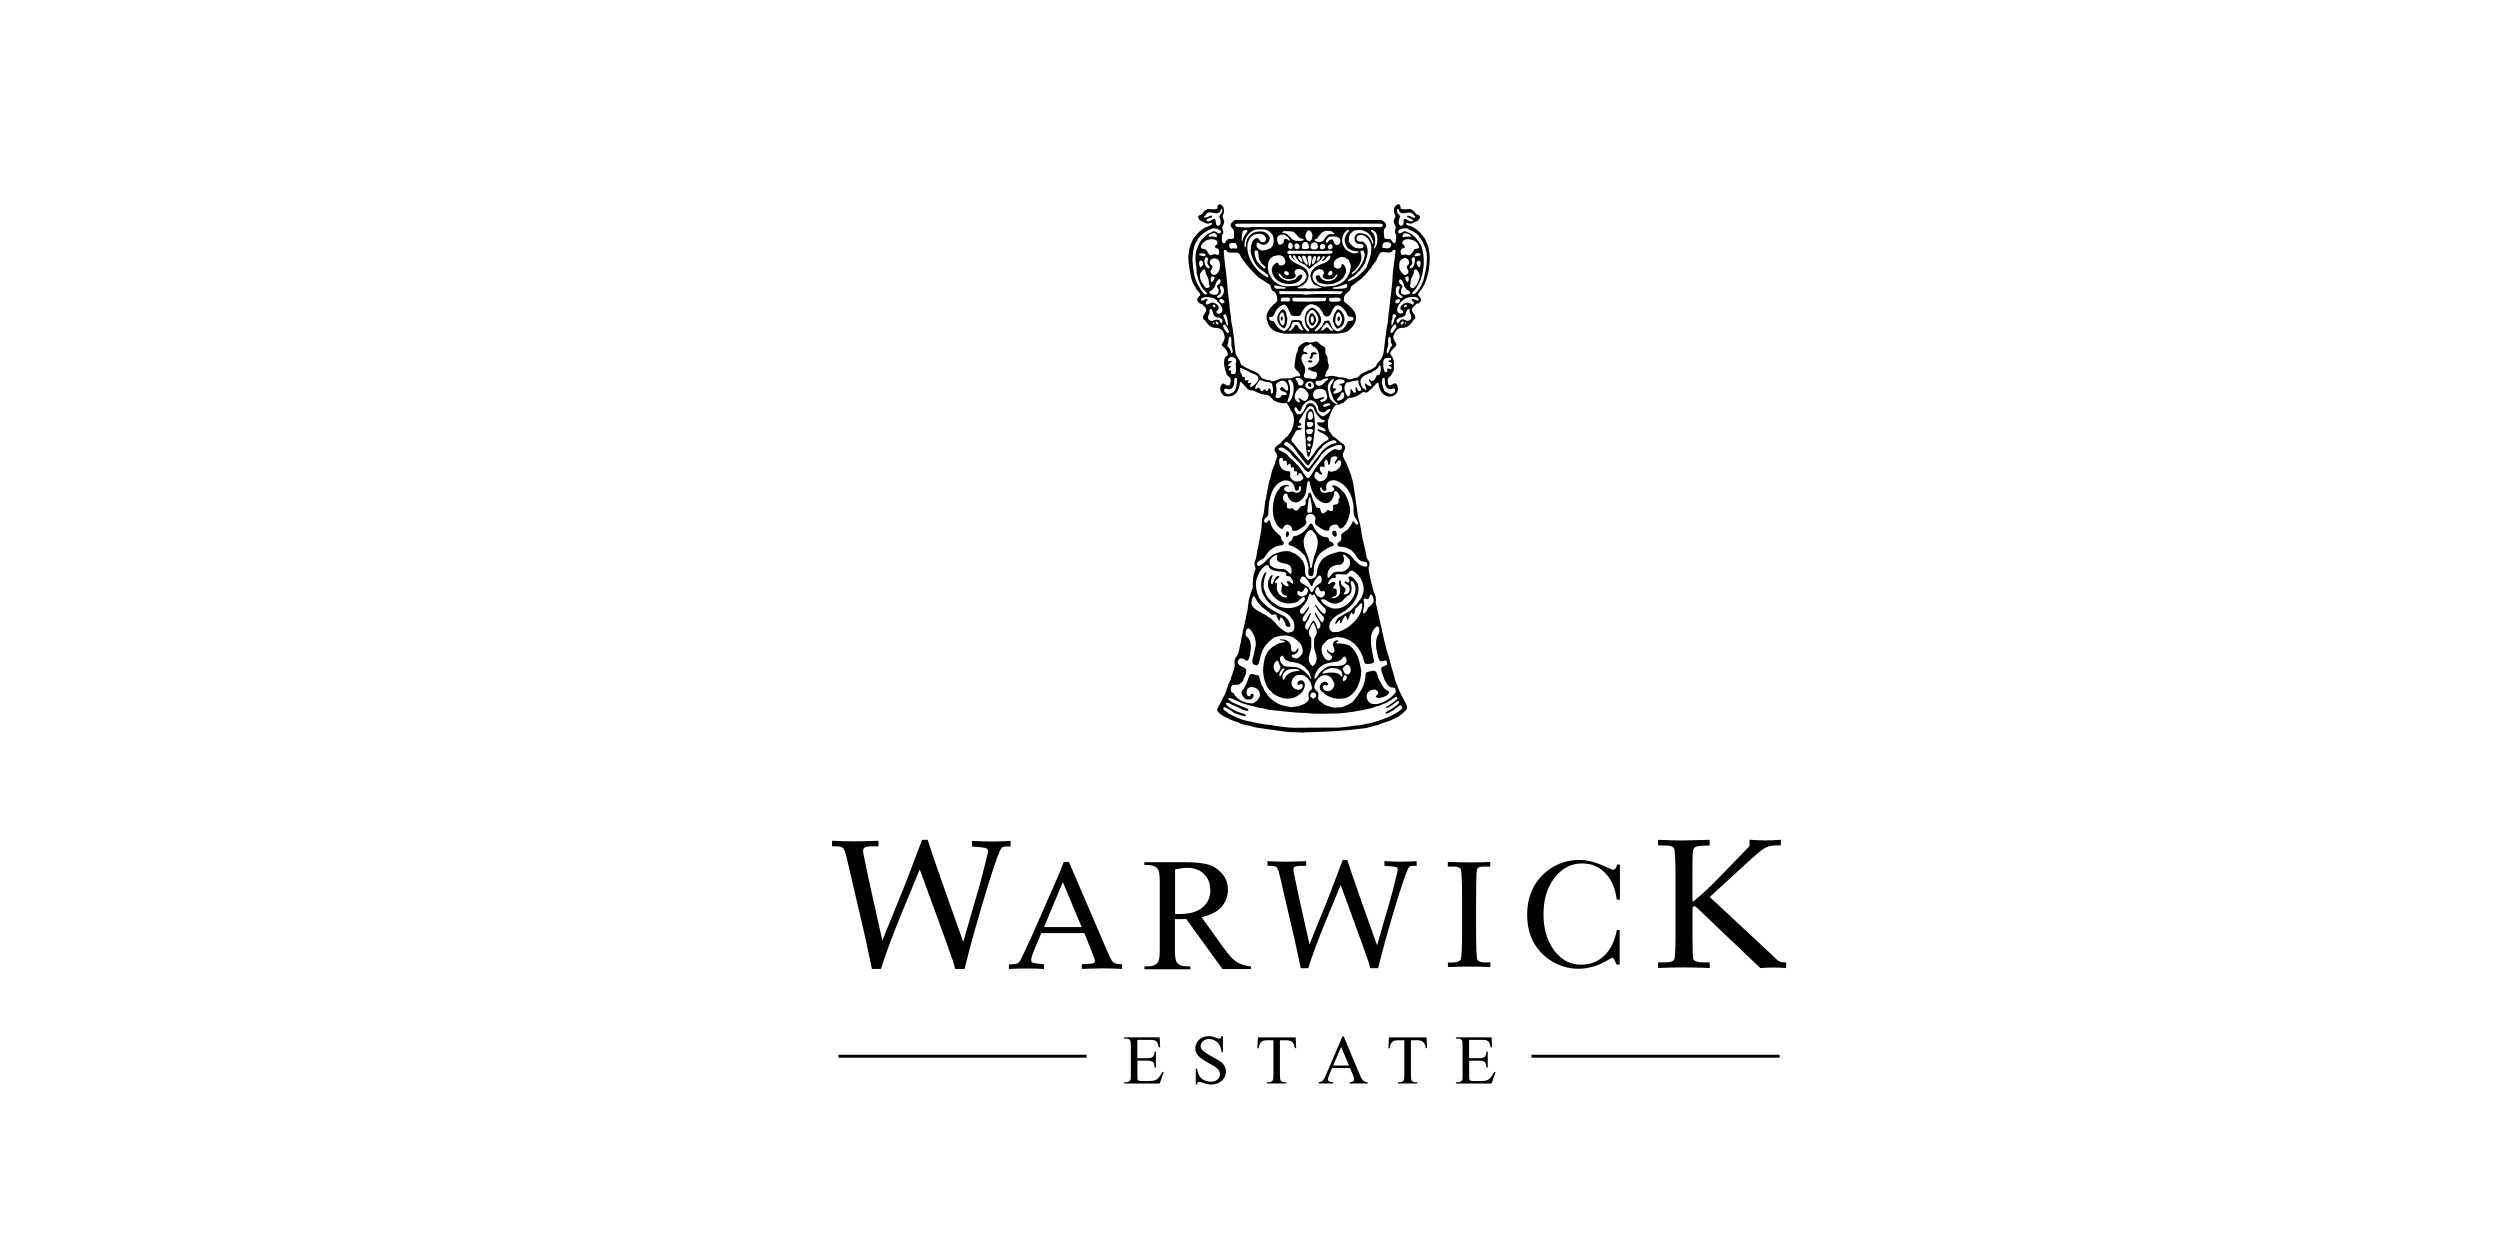 <?xml version="1.0" encoding="UTF-8"?><svg id="Layer_1" xmlns="http://www.w3.org/2000/svg" viewBox="0 0 300 150"><defs><style>.cls-1{fill-rule:evenodd;}</style></defs><path class="cls-1" d="M168.11,27.1c-.45-.15-.22-.82-.09-1.1,0-.21-.33-.29-.33-.5-.06-.12-.1-.57,.14-.39,.28,1.13,1.4-.18,1.87,.77,.25,.12,.15,.29-.12,.25-.21-.12-.52-.33-.77-.21,0,.22,1.09,.45,.67,.65-.25,0-.55-.09-.74-.28-.62-.15-.01,.8-.62,.8m-22.03,0c-.33-.21-.07-.58-.33-.83-.22,0-.46,.22-.68,.31-.7,0-.06-.44,.22-.44,.3-.15,.16-.37-.19-.19-.22,.22-.97,.25-.47-.08,.45-.91,1.31,.21,1.8-.52,0-.07,.05-.18,.08-.24,.52,0-.21,.76-.21,.91,.19,.3,.33,1.09-.21,1.09m3.78,.18c-.27,.03-1.07-.03-1.31-.03-.31-.05-.54-.29-.15-.41h17.29c.33,.08,.3,.33,0,.41h-15.47c-.12,0-.24,.02-.36,.03m18.52,1.19s0-.01-.09-.06c0-.85,1.16-.19,.98-.01-.33,0-.56-.03-.89,.07m-22.47,0s-.42-.1-.48-.1c-.13,.02-.43,.13-.43-.08,.22-.28,.86-.51,1.01-.04,0,.15,0,.18-.1,.22m9.67,.43c-.48,.03-.82-.53-1.14-.8-.28-.18-.95-.13-.36-.37,.4,0,.76,.01,1.15,.09,.1,.07,.68,.77,.77,.77,.15,.05,.42,.02,.42,.21-.16,.17-.59,.09-.83,.1m-6.58,.01c-.1,.05,.05-1.01,.09-1.14,.13-.13,.58-.3,.58-.01-.19,.29-.58,.71-.58,1.1,0,.03-.09,.06-.09,.06m8.07,.05s-.31-.15-.31-.26c-.31-.31-.06-.84,.18-1.08,.61,0,.73,1.15,.14,1.34m1.25,.09c-.06,0-.79-.12-.58-.33,.06-.03,.21-.06,.27-.09,.15-.22,.56-.86,.83-.86,.22-.15,.61-.07,.86-.04,.11,.03,.64,.4,.25,.4-.64-.21-.91,.26-1.15,.7-.16,.16-.27,.18-.49,.22m-4.73,.31c-.27,.09-.4-.6-.37-.77,.13-.42,.37-.42,.76-.46,.21,0,.94,.57,.73,.77-.04,0-.16-.12-.18-.15-.37-.18-.52-.13-.52,.33-.14,.19-.21,.22-.42,.28m6.77,.05s-.09-.05-.14-.08c-.4-.27-.06-.85-.71-.52-.1,.1-.21,.22-.3,.34-.4-.07,.09-.65,.26-.74,.54-.1,1.52-.13,1.31,.73-.12,.21-.22,.21-.42,.27m2.56,.37c-.43,.03-.88-.45-1.08-.76,0-.43-.07-.83,.34-1.12,.27-.4,.86-.3,1.27-.28,.8,.28,1.03,.58,1.31,1.37,0,.03,.01,.36-.09,.26-.07-.34-.54-1.18-.98-1.18-.58-.19-1.06-.16-1.18,.48,0,.42,.22,.73,.67,.73,.34-.07,.66,.37,.18,.49-.13,0-.28,0-.43,.02m3.54,.01c-.07,.01-.52-.06-.62-.09,0-.46,.08-.67,.6-.67,.27,.03,.47,.08,.47,.39-.15,.31-.12,.31-.45,.37m-1.59,.04c-.07-.07-.02-.16,0-.25,.21-.44,.16-1.54-.33-1.77-.25-.51,.39-.1,.54,.09,.26,.55,.25,1.47-.21,1.93m-17.09,0s-.15-.04-.22-.06c-.31-.64,.09-.64,.58-.64,.19,0,.28,.45,.31,.59-.13,.19-.53-.03-.67,.1m8.57,.05s-.15-.1-.15-.1c0-.4-.03-.75,.49-.75,.24,0,.42,.55,.34,.72-.17,.16-.46,.13-.68,.13m-1.55,0s-.24-.13-.27-.16c0-.37,.09-.88,.51-.46,.06,.31,.12,.54-.24,.62m.74,.02s-.09-.04-.18-.12c-.05,0-.06-.29-.06-.3,.14-.7,.99,.03,.42,.4-.06,0-.12,0-.18,.02m3.91,.03c-.07-.16-.25-.22-.09-.46,.31-.31,.4-.21,.52,.16-.07,.25-.24,.24-.43,.3m-1.8,0c-.22-.03-.36-.03-.43-.26,0-.83,1-.79,.88-.01-.06,.21-.21,.27-.45,.27m.92,.01c-.19,.03-.25-.33-.22-.45,.16-.22,.25-.3,.55-.15,.22,.37,.01,.53-.33,.59m-7.05,.12c-.3,.04-.67-.25-.77-.52,0-.17-.02-.42,.21-.42,.69,.54,1.25,.18,1.39-.54-.28-.93-1.19-.92-1.98-.67-.48,.31-.79,.68-.88,1.27,0,.07-.03,.64-.16,.5-.18-.94,.45-1.92,1.34-2.14,.55,0,1.23-.13,1.67,.3,.12,.12,.25,.22,.34,.37,.19,.49,.19,1.13-.19,1.52-.28,.19-.58,.27-.95,.33m10.98,.34c-.24,.05-.76-.21-.92-.37-.17,0-.45-.6-.51-.7-.13-.46-.07-1.04,.22-1.41,.07-.09,.52-.58,.52-.18-.27,.33-.51,.61-.51,1.07,0,.3,.22,.92,.51,1.06,.39,.19,.65,.33,1.1,.28,.19,.2-.3,.24-.42,.25m-7.75,.08c-.3,.07-.45-.22-.17-.4,1.44,0,2.9,.04,4.35,.04,.25-.07,1.26-.13,.85,.28-.11,.02-.21,.03-.33,.05-1.52,0-3.04,0-4.55,.01-.05,0-.09,0-.15,.02m14.25,.15h0c-.24-.01-.37-.18-.69-.03-.4,0-.34-.67-.1-.79,.55,0,.27-.45,0-.58,0-.89,1.77-.53,1.93,.16,.33,.66-.25,.31-.49,.55-.15,.27-.33,.64-.65,.69m-23.81,0s-.19-.09-.19-.17c-.3-.39-.28-.61-.79-.61-.46-.22,.3-1.04,.64-1.04,.39-.19,1.34-.18,1.18,.48-.15,.15-.42,.18-.19,.48,.42,.06,.34,.15,.43,.54,0,.55-.45,.09-.72,.22-.1,.05-.24,.09-.36,.11m24.61,.12s0-.02-.1-.09c0-.39,.86-.42,.67-.02-.15,.05-.4,.06-.57,.11m-25.4,0v-.02c-.13-.05-.73-.07-.49-.31,.25,0,.49-.1,.7,.1,0,.17-.05,.19-.21,.23m13.61,.59c-.16,0,.06-.53,.12-.59,.55-.13,.07,.59-.12,.59m-1.79,.15c-.24-.18-.5-.4-.5-.74,.28-.29,.64,.68,.5,.74m1.21,.22c-.15-.15,.06-.91,.27-1.01,.43,0-.02,1.01-.27,1.01m-.67,.07c-.27-.18-1-1.44-.16-1.03,.07,.16,.46,1.03,.16,1.03m.34,.16c-.11,0-.18-.71-.19-.82-.21-.42,.31-.65,.43-.27,0,.32-.06,.91-.24,1.09m13.11,.12c-.24-.24-.45-.6-.03-.8,.36,0,.25,.58,.15,.79-.03,0-.07,0-.12,.02m-26.2,.01s-.05-.03-.06-.06c-.09-.19-.14-.4-.07-.67,.31-.32,.61,.26,.37,.5-.07,.08-.13,.16-.24,.22m7.69,.14c-.1,.04-.73-.64-.83-.75-.19-.19-.71-1.71-.05-1.38,.22,.1,.11,.57,.18,.79,.02,.02,.03,.13,.06,.24,.07,.12,.25,.52,.4,.6,.15,.15,.57,.34,.24,.51m-6.74,0c0-.06-.27-.15-.27-.24-.21-.21-.33-1.01,0-1.12,.34,0,.18,.49,.13,.67,0,.28,.55,.55,.13,.69m24.29,.01c0-.07-.18-.09-.09-.27,.29-.21,.36-.45,.19-.79,0-.25,.19-.42,.4-.21,0,.45-.01,1.1-.51,1.26m-7.06,.7c-.12-.25,.39-.4,.5-.64,.43-.51,.7-.94,.65-1.67-.09-.33-.31-.55,.22-.55,.65,.66-.73,2.69-1.38,2.85m6.34,.08s-.06-.03-.16-.09c-.21-.21-.42-.47-.48-.77,0-.74,0-.85,.55-1.16,.45-.1,.8,.39,.55,.78-.6,.4,.49,.76-.28,1.22-.06,0-.12,.02-.18,.03m-22.87,0c-.06,0-.3-.17-.34-.2-.25-.39,.18-.51,.18-.83-.05-.09-.18-.24-.27-.28-.36-.73,.98-1.07,1.13-.1,.03,.46,.03,.83-.3,1.16-.07,.16-.24,.22-.4,.25m8.7,.04c-.61-.27-.12-.82,.28-.31,.03,.25-.07,.31-.28,.31m5.15,.02s-.16-.1-.16-.1c0-.27,.15-.58,.48-.42,.15,.3-.03,.48-.31,.52m-7.45,.21c-.52-.27-1-.61-1.35-1.07-.74-.74-1.46-2.51-.8-3.5,0-.21,.42-.48,.57-.56,.43-.1,.7-.18,1.15,.05,.24,.24,.46,.58,.04,.85-.42,.06-.5-.12-.69-.45-.16-.03-.37-.02-.48,.09-.37,.37-.45,.94-.45,1.52,.12,.69,.52,1.58,1.07,2.04,.03,0,.89,.64,1,.74,.04,.14,.15,.3-.06,.3m9.7,.45c-.08-.15-.01-.12,.05-.22,.28-.16,.82-.48,.98-.73,.34-.22,1.1-1.23,1.1-1.65,.3-.74,.34-1.65-.34-2.15-.33,0-.73,.07-.79-.34,0-.45,.37-.46,.69-.46,.13,.04,.74,.38,.74,.55,.7,.88,.16,2.34-.22,3.24,0,.21-.58,.72-.74,.88-.42,.42-.89,.72-1.46,.89m7.11,.12c-.22-.22-.54-.7,.06-.7,.13,.13,.1,.62-.06,.7m-23.51,0c-.22-.16-.14-1.06,.37-.55,0,.12-.25,.52-.37,.55m9.04,.49c-.73,.03-1.43-.4-1.83-.94,0-.06-.24-.42-.3-.51-.27-.8-.3-1.87,.64-2.21h.07c.43-.14,1.03-.11,1.16,.43,.36,.72-.76,.97-.76,.48-.05-.09-.09-.1-.18-.1-.95,.48-.7,1.41-.07,2.04,.55,.55,1.9,.73,2.57,.28,.28-.18,.5-.39,.54-.73-.09-.4-.63,.1-.71,.28-.12,.24-.82,.32-1.07,.32-.37-.07-1.07-.39-1.07-.85,.19-.19,.42,.54,.73,.54,.36,.18,1.34,.18,1.34-.4-.52-.7,.52-.91,.94-.49,.24,.24,.55,.7,.2,1.05,0,.27-.67,.61-.84,.72-.45,.04-.89,.09-1.35,.1m4.64,.04s-.48-.08-.55-.08c-.16-.07-.37-.13-.5-.26-.46-.22-.72-.89-.4-1.36,.13-.21,.54-.48,.83-.4,.51,.12,.46,.49,.25,.8,0,.53,1.1,.49,1.38,.21,.03-.04,.4-.65,.4-.28-.27,.55-.73,.7-1.32,.7-.45-.12-.66-.28-.83-.66-.86-.28-.36,.9,.13,.9,.6,.19,1.31,.21,1.88-.08,.15,0,.82-.45,.82-.57,.22-.28,.48-.82,.3-1.17,0-.12-.36-.67-.48-.42,0,.58-.64,.65-.92,.22-.27-.82,.98-1.47,1.56-.89,.21,0,.43,.64,.46,.77,0,1.03-.66,2.1-1.7,2.35-.12,.07-.46,.13-.59,.14-.24,0-.48,.03-.72,.06m10.34,.21c0-.06-.23-.09-.23-.33,.15-.31,0-.67,.23-1,.14-.22,.24-.45,.25-.72,.21-.65,.63,.27,.7,.49,0,.42-.4,1.4-.81,1.54-.04,0-.09,0-.14,.01m-24.62,0s-.09-.05-.21-.14c-.09-.19-.28-.37-.38-.58-.19-.19-.24-.72-.21-.97,.06-.16,.37-.77,.62-.52,0,.62,.49,.94,.43,1.57,0,.14,.06,.26,.12,.36,0,.18-.22,.24-.37,.27m15.2,.07c0-.09-.1,0-.03-.16,.4,0,1.07-.21,1.44-.39,.34-.07,.31,.15,.18,.42-.36,.18-1.22,.12-1.6,.14m-3.15,0c0-.21-1.13,.1-1.13-.15,.07-.07,.21-.12,.31-.12,.06-.01,.12-.07,.19-.07,.45-.3,.68-.59,.82-1.13,0-1.28-1.34-1.31-2.11-1.97-.07-.09-.49-.61-.09-.61,.09,0,.13,.19,.15,.25,.09,.14,.7,.63,.4,.33-.09-.2-.24-.26-.24-.48,.28-.28,.4,.39,.58,.48,0,.18,.79,.58,.88,.59,.19,.15,.33,.37,.53,.48,.29-.19,.48-.48,.8-.64,.16-.13,.45-.34,.58-.5,.06-.1,.3-.61,.45-.3,0,.24-.33,.38-.33,.52,.51,0,.51-.67,.95-.67,.34,.34-.62,.97-.91,.97-.3,.14-.6,.21-.82,.43-.13,0-.28,.33-.4,.39-.4,.59-.15,1.24,.28,1.72,.15,.08,.83,.26,.83,.37,0,.02-.89,.12-1.01,.06-.24,0-.49,.03-.73,.05m-3.72,0c0-.07-.36-.22-.16-.42,.42,0,.79,.22,1.21,.22,.18,0,.15,.11,.07,.18-.37,0-.74,0-1.12,.02m16.44,.67c0-.12-.16-.06-.03-.25,1.35-1.27,1.64-3.91,1.03-5.6-.46-.8-1.03-1.5-1.98-1.74-.18,0-.77,.57-.77,.02,.07-.33,1.01-.49,1.25-.25,.45,.22,.72,.34,1.1,.67,.27,.42,.58,.74,.75,1.25,.65,1.19,.21,2.99-.09,4.21-.25,.57-.61,1.49-1.25,1.7m-24.92,0c-.19,.05-1.04-1.32-1.04-1.5-.37-.76-.42-1.76-.5-2.57,0-.6,.1-1.92,.58-2.4,0-.27,.58-.76,.77-.89,.36-.28,.74-.46,1.16-.59,.28,0,1.31,.27,.74,.64-.24,0-.61-.43-.82-.23-.34,.12-.85,.39-1.05,.7-.34,.22-.73,.91-.8,1.31-.46,.92-.07,2.04-.07,3.01,.15,.61,.46,1.75,1.03,2.13,.18,.24,.38,.31,.01,.4m11.98,.03v-.02c-.11,0-.3-.03-.39-.06h-2.57c-.15,0-.22-.25-.12-.36,1.92,0,3.88,.03,5.82-.01,.55,0,1.12,.03,1.67,.03,.25,0-.14,.31-.2,.34-1.38,0-2.84-.09-4.21,.08m11.83,0c-.42-.08-.37-.43-.3-.74,.49-.54-.37-.4-.28-.97,.25-.52,.61,.45,.62,.65,.06,.2,.27,.3,.34,.46,.18,.11,.46,.18,.34,.43-.19,.12-.49,.16-.73,.16m-22.76,0c-.16,0-.67-.12-.55-.37,.37-.18,.7-.54,.74-.95,.09-.15,.42-.91,.6-.36,0,.6-.77,.39-.27,1,.09,.28,.01,.52-.22,.67-.09,0-.19,0-.3,.02m22.35,.37s-.09-.05-.12-.07c-.48-.15-.43-.62-.43-1.04,.11-.22,.24-.48,.49-.22,0,.24-.15,.42-.15,.67,.1,.22,.21,.34,.43,.45,.18,.18-.12,.21-.22,.22m-21.9,0c0-.12-.15-.01-.06-.21,.18-.15,.37-.27,.45-.51,0-.31-.42-.73,.13-.73,.4,.4,.22,1.26-.36,1.43-.05,0-.1,0-.16,.01m13.51,.45c0-.1-.28-.1-.12-.43,.11,0,1.62-.28,1.31,.34-.24,.16-.88,.09-1.19,.09m-5.71,0s-.09-.02-.14-.03c-.16-.1-.12-.31,0-.43,.23,0,1.19-.22,1.01,.31-.13,.27-.73,0-.88,.15m3.23,.01h0c-.58-.01-1.21-.04-1.8-.03-.27,0-.42-.33-.16-.45h3.84c.19,0,.07,.37-.07,.41-.6,0-1.22,.02-1.8,.06m10.4,.21c-.61-.4,.88-.86,.31-.1-.11,.07-.18,.1-.31,.1m-20.95,0c-.14-.08-.31-.22-.31-.4,.22-.46,1.07,.4,.31,.4m21.94,.49c0-.09-.12-.06-.01-.27,.34-.22,.39,.19,.01,.27m-22.82,.01s-.2-.15-.22-.21c0-.35,.59,.03,.22,.21m22.28,.73s-.3-.15-.31-.19c-.23-.73,.58-1.56,1.28-1.76,.3-.05,1.12-.18,1.25,.24,0,.43-.7-.28-.85,.02,0,.22,.51,.27,.16,.61-.09,0-.15-.06-.22-.09-.13-.14-.33-.15-.52-.16-.33,0-1.12,.65-.58,.92,.14,.06,.23,.22,.1,.34-.1,.03-.21,.06-.31,.07m-21.85,0s-.09-.04-.1-.04c-.27-.27,.07-.31,.19-.56,0-.42-.37-.68-.73-.73-.28,0-.51,.24-.73,.24-.46-.36,.64-.65-.15-.65-.16,.11-.33,.24-.52,.15,0-.61,1.1-.36,1.44-.28,.09,.04,.49,.24,.49,.36,.4,.33,1.05,1.27,.28,1.51-.06,0-.12,0-.18,.02m21.54,1.11c-.06,0-.13-.23-.13-.3,.28-.49,.79-.27,1.1-.68,.04-.19,.15-.85,.49-.68,0,.22-.06,.34,.1,.58,.21,.42,.09,.82-.43,.82-.25-.15-.6-.3-.83-.06-.06,.16-.12,.32-.3,.33m-21.14,.02s-.14-.1-.14-.1c0-.5-.67-.34-.92-.18-.63,0-.64-.48-.37-.92,0-.13,.03-.31,.03-.46,.21-.21,.37,.18,.37,.35,.08,.26,.15,.46,.4,.58,.39,0,1.01,.22,.7,.7q-.06,.01-.08,.03m-.97,.08c-.24-.24,.31-.24,.09-.02-.03,0-.06,0-.09,.02m23.08,.01c0-.06-.2-.21,.07-.21,.08,.07,0,.18-.07,.21m-.52,.07c-.19-.19,.21-.54,.3-.34,0,.19-.11,.34-.3,.34m-22.08,0c-.28-.17-.21-.66,.14-.21,0,.15,.04,.21-.14,.21m20.92,.11c0-.21-.04-.55,.1-.78,.02-.18-.03-.67,.32-.57,.29,.15,.03,.42-.08,.58-.03,.22-.13,.66-.34,.76m-19.67,0c-.12,.06-.37-.82-.37-.85-.15-.24-.28-.49,.15-.49,.09,.09,.3,1.12,.3,1.29-.01,.01-.04,.03-.07,.05m7.32,.65c-.12,.01,.27-.46,.3-.49,.15-.64,.12-.57,.83-.57,.27,.06,.37,.5,.49,.74,.45,.45-.27,.25-.41-.06-.09-.2-.27-.52-.48-.26-.09,.24-.31,.45-.49,.61-.07,0-.15,0-.24,.01m5.19,.01c-.22,.08-.5-.61-.73-.38-.22,.23-.3,.36-.62,.36,0-.12,.53-.83,.7-.94,.25,0,.49,.6,.72,.77,.07,.17,.09,.15-.06,.19m7.14,.27c-.36,0,.19-1.04,.43-1.04,.13,.06,.18,.22,.15,.36-.15,.16-.43,.69-.58,.69m-19.68,0c-.17-.16-.88-1.03-.3-1.03,.12,.12,.77,1.03,.3,1.03m19.18,2.42c-.22-.22,.06-.71,.12-.97,0-.18-.13-1.01,.18-1.01,.15,.1,.1,.46,.12,.62,.18,.34,.22,.42-.08,.72-.07,.19-.16,.58-.34,.64m-18.66,0s0-.02-.09-.06c0-.15-.19-.62-.33-.68-.19-.08-.12-.37-.01-.49,0-.05,.03-1,.31-.72,0,.05,.03,.1,.06,.14,0,.31,0,.62,.01,.93,.07,.22,.28,.76,.04,.88m18.49,2.26c-.38,0-.3-1.25-.3-1.34,.21-.43,.31-.37,.8-.37,.18,0,.16,.24,.03,.3-.52,0-.05,.22,.12,.27,.37,.37-.51,.13-.22,.42,.47,.12,.22,.55-.05,.28-.54,0,.12,.45-.39,.45m-18.46,.24s-.13-.09-.13-.19c.22-.46-.27-.1-.27-.42,.1-.11,.54-.49,.12-.36-.53,0,.25-.5,.28-.54,0-.19-.31-.03-.43-.03-.16-.25,.18-.54,.45-.54,.25,.07,.5,.16,.5,.52-.19,.38,.16,1.29-.19,1.53-.1,0-.21,0-.33,.02m18.97,2.37s-.55-.22-.6-.33c-.09,0-.15-.24-.16-.28-.12-.21-.43-1.32,.05-1.32,.13,0,.1,.69,.13,.82,.13,.43,.53,.69,.98,.46,.28,0,.27,.33,.12,.48-.06,.03-.09,.06-.27,.15q-.22,.01-.25,.03m-19.43,0c-.09,.09-.45-.27-.48-.34,0-.46,.21-.28,.57-.22,.61,0,.68-.72,.65-1.16,0-.16,.18-.28,.31-.15,.07,.17,.03,.58-.03,.72-.06,.58-.24,1.01-.88,1.14q-.13,0-.15,.02m10.1-8.51s0-.01-.1-.07c-.09-.18-.18-.77,.13-.77,.23,.22,.24,.67-.03,.84m-.02,.33c-.51-.33-.46-.91-.21-1.41,.39-.39,.65,.39,.73,.68-.02,.21-.28,.73-.52,.73m-.09,.31s-.31-.17-.31-.3c-.43-.57-.36-1.3,.15-1.8,.49-.49,1.04,.7,1.04,1.07-.13,.45-.37,.94-.88,1.03m3.23-.85c-.14-.18-.14-.48,.07-.61,.11,.01,.09,.07,.14,.12,0,.24,0,.38-.21,.49m.01,.55c-.12,.06-.34-.4-.36-.46-.02-.25,.03-1.2,.43-1.2,.52,.42,.51,1.38-.07,1.67m-.04,.3c-.3,.09-.6-.87-.61-.98,0-.31,.3-1.35,.71-1.35,.43,.28,.7,.74,.7,1.26-.07,.6-.3,.91-.8,1.07m-6.76-.92s-.13-.22-.13-.36c.31-.48,.39,.24,.13,.36m.13,.54c-.51-.25-.58-1.56,.05-1.56,.21,.27,.37,1.56-.05,1.56m.12,.36s-.09-.06-.1-.06c-.48-.37-.8-.86-.62-1.49,.15-.24,.36-.74,.68-.74,.37,.12,.37,.76,.48,1.07,0,.3-.08,1.13-.43,1.22m2.94,.33c-.18,.09-.61-.57-.64-.68-.07-.16-.12-.31-.14-.49-.22-.22-.98-.21-1.26-.08,0,.27-.28,.91-.52,1.03-.34,.52-1.12-.19-1.29-.52-.12-.12-.19-.39-.34-.46-.62,0-.67-.6-.18-.51,.21,0,.36-.52,.48-.7,0-.12,.53-.65,.71-.65,.55-.55,.97,.91,1.1,1.12,.26,.16,1.24,.3,1.24-.22,.25-.52,.91-1.37,1.58-.97,.5,0,1.01,.89,1.17,1.27,.85,.41,.79-.55,1.16-.92,.45-.91,1.52,.36,1.67,.91,.11,.21,.46,.11,.65,.2,.21,.62-.41,.3-.65,.53-.19,.58-1,1.59-1.63,.95-.25,0-.46-.92-.61-1.07-.82,0-.46,.04-.82,.58-.07,.12-.68,.89-.92,.65,0-.15,.33-.42,.42-.52,.03-.04,.15-.22,.15-.24,.48-.47,.07-1.29-.3-1.66-.25-.25-.53-.51-.89-.21-.03,.04-.18,.16-.3,.3-.34,.7-.36,1.13-.05,1.84,.1,.17,.54,.39,.22,.54m-4.33,6c-.08,.01-.22-.11-.27-.12-.42-.01-.71-.15-1.07-.33-.21-.43-.34-.52-.76-.73-.3-.09-1.65-.66-1.71-.97,0-.31-.45-.85-.58-1.13-.18-1.28-.22-2.63-.53-3.88,0-.7-.22-1.43-.22-2.13-.1-.45-.09-.95-.19-1.39-.07-1.56-.34-3.12-.48-4.69,0-.36-.07-.4,.27-.4,.06,.08,.12,.18,.18,.27,.39,.19,1.35-.19,1.49,.36,.18,.37,.5,.79,.76,1.13,.67,.67,1.19,1.49,2.07,1.92,.24,.21,.53,.36,.79,.52,.19,.51,.05,.61,.55,.86,.27,.27,.3,.67,.3,1.04-.14,.3-.45,.39-.64,.66-.4,.36-.85,1.16-.57,1.73,.12,.63,.42,.94,.92,1.26,.37,.14,.76,.22,1.14,.3h6.29c.34-.03,1.17-.12,1.43-.37,.5-.51,.82-.74,.89-1.56,0-.82-.86-1.46-1.41-1.89-.09-.18-.05-.43-.03-.64,.18-.36,.49-.52,.74-.77,0-.6,.42-.6,.76-.94,.16-.16,.64-.4,.73-.59,.4-.3,.65-.76,1.03-1.13,0-.25,.68-.79,.68-1.1,.15-.22,.22-.49,.39-.69,.33-.33,1.25,.27,1.55-.35,.15,0,.21-.09,.3,.09-.1,1.13-.37,2.33-.37,3.48-.1,.85-.16,1.7-.3,2.53,0,.3-.06,.67-.09,.97-.14,.66-.08,1.46-.28,2.09-.15,1.02-.27,2.06-.39,3.07-.06,.27-.12,.55-.28,.77-.12,.25-.27,.33-.44,.54-.14,.15-.14,.4-.33,.51-.19,.09-.49,.37-.71,.37-.36,.18-1.04,.4-1.2,.73-.06,0-.17,.13-.21,.16-.4,0-.83,.33-1.19,.15,0-.17-.88-.19-1-.19-.56-.18-.91-.26-1.49-.06-.27,0-.18-.18-.11-.34,.05-.34,.11-.37,.33-.6,0-.18,.12-.52-.03-.67-.06-.24-.08-.46-.09-.72,0-.16-.21-.36-.25-.51,0-.45,.09-.65-.27-.86-.31,0-.52-.55-.85-.55-.21,.07-.83,.25-1.03,.06-.37,0-.89,.34-1.1,.66-.04,.22-.06,.56-.22,.73-.07,.3-.13,.58-.16,.91-.05,.37-.15,.6,.03,.94,.17,.16,1.07,1.01,.24,.88-.28,.04-.48,.12-.72,.24q-1,.01-1.28,.03c-.33,.16-.65,.28-1,.34m3.33,.52s-.16-.06-.19-.09c-.06-.31-.22-.43-.34-.69,0-.37,.83-.02,.94,.27,0,.22-.01,.36-.19,.48-.03,0-.21-.02-.21,.03m2.25,.02c-.31,0-.63-.4-.24-.6,.34,0,.51,.01,.77-.21,.09-.01,.76-.24,.53,.09-.43,.21-.56,.72-1.07,.72m-8.18,.16c-.21-.21,.12-.33,.03-.52-.15,0-.56,.18-.28-.24,0-.21-.34,.09-.45-.12,0-.45,.13-.18-.31-.4-.04-.24-.15-.34-.24-.53,0-.52-.13-.62,.4-.36,.21,.11,.48,.23,.68,.33,.33,.32,1.1,.21,1.1,.89-.1,.37-.58,.83-.94,.95m7.11,.01c0-.12-.33-.15-.21-.4,.34-.34,.51,.18,.3,.39-.03,0-.06,0-.09,.01m-.06,.24s-.28-.12-.28-.12c-.58-.39,.15-1.09,.65-.72,.15,.22,.36,.49,.03,.72-.07,0-.31,.09-.4,.12m6.77,.09s-.39-.28-.4-.28c-.15-.22-.31-.7-.22-.96,.18-.46,.92-.73,1.35-.88,.27-.27,.73-.31,.83-.76,.4-.4,.19,.91,.13,1.02-.19,.06-.37,.05-.46,.24-.04,.31-.49,.88-.76,.33-.39,0,.59,.83,.01,.83-.15-.06-.42-.19-.49-.34-.29,0,.21,.65,.07,.79-.01,0-.04,0-.07,.01m-3.76,.46s-.12-.1-.13-.12c0-.24,.46-.34,.34-.51-.64,0-.31-.16-.31-.64,.24-.48,.8-.58,1.27-.36,.3,.61-.79,.28-.54,.54,.29,.09,.37,.33,.29,.62-.12,.24-.65,.42-.91,.46m-7.54,0c-.16,0-.03-.67-.28-.67-.16,.16-.32,.62-.47,.16-.23-.1-.24,.34-.55,.13-.15-.22-.18-.53-.49-.22-.57,.13,.31-.97,.38-1.03,.22,0,.52,.17,.74,.21,.22,0,.74,.06,.74,.36,.05,.19,.25,1.05-.07,1.05m9.17,.32l-.15-.11c-.27-.46-.46-1.1-.02-1.55,.45-.03,.89-.25,1.34-.25,.09,0,.1,.33,.1,.4,.06,.36,.66,.88,0,.88-.16-.08-.16-.54-.33-.46-.12,.18,0,.39,0,.59-.28,.29-.48-.38-.59-.38-.19,.19,.09,.68-.28,.86-.01,0-.05,0-.07,.02m-8.5,.21s-.18-.09-.21-.15v-.1c.19-.39,.15-.92,.06-1.31,0-.22,.28-.33,.45-.45,.86-.43,1.23,.97,.89,1.13-.36,0-.48-.8-.85-.24,0,.39,.97,.3,.76,.73-.28,.06-.46-.1-.64,.17-.06,.24-.27,.19-.46,.22m7.21,.31c-.18-.18,.27-.44,.36-.61,0-.19,.18-.48,.38-.37,.15,.39,.18,.57-.22,.85-.16,.1-.3,.12-.52,.13m-1.86,.15c-.12,.02-.28-.1-.15-.24,.1,0,.55-.19,.4-.34-.48,0-1.15,.62-1.31-.22,0-.83,.95-.97,1.5-.55,.06,.24,.22,.55,.22,.8-.12,.43-.3,.48-.67,.55m-2.77,.06c-.72-.35-.52-1.2-.01-1.64,.31-.27,.85,.05,1.01,.37,.31,.21,.19,.74-.03,.97-.38,.39-.83-.34-1-.18,0,.15,.4,.47,.03,.47m-1.31,.02s-.04-.07-.04-.13c.27-.68,.52-1.65,.12-2.34-.09-.37,.27-.33,.39-.09,.48,.48,.21,2.33-.46,2.56m5.86,.21c-.65-.33-.89-.62-.97-1.38-.19-.8-.09-1.19,.52-1.66,.12,0,.09,.04,.12,.12-.21,.39-.58,.85-.41,1.34,.18,.36,.27,1.12,.67,1.31,.03,.02,.06,.14,.13,.14,.1,.1,.07,.14-.06,.14m-1.53,.3s-.09-.08-.11-.11c-.12-.23,1.25-.55,.76-.06-.19,.09-.43,.15-.65,.17m-.11,1.14c-.21,.04-.53-.36-.65-.48-.16-.5-.27-1.1-.91-1.1-.27,.09-.45,.15-.52,.46-.25,.42-.36,1.01-.98,.86-.18-.14-.58-.67-.24-.83,.31,0,.36,.87,.7,.3,0-.49,.73-1.16,1.19-1.16,.46,.16,.66,.38,.82,.81,0,.49,.24,.66,.7,.66,.24-.07,.51-.52,.8-.37,0,.3-.67,.79-.91,.85m-1.72,4.34c-.06-.12-.27-.33,.07-.33,.15,.15,.09,.25-.07,.33m.06-.67c0-.11-.37-.18-.15-.4,.37,0,.33-.03,.33,.31q-.12,.07-.18,.09m-.01-.65c-.44-.22-.22-.79,.27-.55,.12,.24,0,.55-.27,.55m.03-.87c-.36,.06-.55-.62-.13-.62,.28,.06,.57-.15,.57,.25-.09,.27-.13,.31-.43,.37m.01-.83c-.19,.04-.49-.51-.21-.64,.31,0,.91-.04,.58,.45-.1,.11-.22,.17-.37,.2m.02-.87s-.22-.24-.24-.32c0-.25,.08-.88,.48-.68,.09,.12,.13,.28,.16,.43,0,.42-.07,.46-.4,.57m-.14,4.43s-.03-.01-.09-.06c-.18-.57-.24-1.37-.24-1.97-.1-.88-.16-1.8,0-2.68,.06-.53,.07-.67,.45-1.04,.77-.39,.65,2.37,.62,2.68-.1,.64-.12,1.28-.3,1.9-.21,.21-.15,1.01-.45,1.16m-.06,.43c-.3-.21-.48-.58-.67-.87-.17-.1-1.01-1.11-1.01-1.2-.4-.27-.36-.5-.1-.84,.15-.19,.27-.57,.47-.73,.24-.03,.51-.03,.59-.22-.12-.12-.73,0-.43-.3,.48-.07,.49-.21,.09-.4,0-.12-.06-.13,.03-.27,.35-.39,.81-1.58,1.28-1.7,.62,0,.39,.48,.7,.79,.17,.34,.59,.89,1.04,.89,.16,.49-.8,.15-.88,.3,0,.54,.88,.49,1.03,.95,0,.33-.88-.28-1-.16,0,.4,1.34,.6,1.34,1.2-.22,.22-.56,.27-.79,.55-.39,.33-.72,.71-.97,1.16-.12,.12-.61,.84-.73,.84m0,.97s-.28-.25-.28-.25c-.22-.22-.44-.66-.7-.83-.07-.12-.28-.39-.4-.45-.43-.56-.85-.98-1.46-1.31-.1-.22,.36-.54,.51-.22,.68,.34,1.07,1.31,1.56,1.8,.21,.2,.55,.83,.82,.89,.07-.03,.34-.46,.37-.52,.44-.44,.73-1.23,1.23-1.6,.19-.4,1.13-.92,1.56-.92,.12,.06,.34,.25,.17,.37-.58,0-1.4,.6-1.73,1.03-.4,.54-.77,1-1.18,1.53-.15,.19-.22,.42-.48,.49m.07,1.16s0-.01-.15-.07c-.48-.48-.76-1.25-1.29-1.65-.18-.37-.8-.64-.98-1-.06-.04-.08-.07-.14-.12-.12-.24-1.05-.49-1.05-.7,.48-.48,1.1,.25,1.49,.54,0,.15,.89,.98,1.04,1.13,.15,.15,.91,1.34,1.17,1.07,.36-.45,.7-.95,1.06-1.4,.22-.28,.48-.83,.8-1,.22-.34,2.1-1.24,2.1-.57s-.73,.22-.94,.27c-1.06,.52-1.64,1.51-2.37,2.42-.1,.19-.54,1.01-.74,1.07m1.35,.39s-.17-.07-.17-.07c-.22-.22-.45-.25-.45-.64,.04-.18,.12-.58,.39-.44,.07,.16,.65,.55,.53,.16-.34-.22-.43-1.04,.15-.76,.27,.27,.07-.48,.12-.64,.33-.58,.43,.12,.49,.4,.22,.11,.27-.69,.28-.82,.3-.37,1.13-.24,.67,.22-.09,.09-.27,.39-.15,.51,.24-.24,.48-.8,.74-.25,0,.52-.24,.74-.6,1.01-.21,.06-.42,.15-.64,.15-.12-.03-.21-.14-.33-.08-.05,.31-.06,.69-.3,.93-.25,.25-.4,.27-.76,.32m-2.69,0c-.33,.05-.74-.31-.82-.61,0-.15,.09-.53-.06-.61-.89,0-1.32-.54-1.24-1.44,.06-.21,.43-.28,.43-.02,.03,.17,.07,.33,.24,.17,.4,0,.17,.37,.27,.59,.19,0,.21-.46,.46-.07,0,.19-.06,.45,.21,.27,.33,0,.04,.41,.21,.49,.3,0,.33-.05,.33,.28-.15,.45,.1,.22,.22-.03,.19-.19,.45,.36,.51,.48,0,.42-.45,.46-.76,.51m1.35,3.74s-.1-.07-.1-.07c0-.54,.12-1.12,.19-1.67,.05-.09,.11-.18,.17-.06,.06,.39,.37,1.53,.12,1.78-.12,0-.24,0-.37,.02m1.77,.09c-.25,.06-.3-.58-.39-.67-.62,0-.41-.19-.65-.67-.21,0-.33-1.64-.72-1.04,0,.4-.13,.5-.33,.8,0,.09-.02,.19,.03,.28,0,.34-.25,.4-.55,.43-.25,.09-.4,.73-.83,.45-.3-.3-.18-.27-.55-.15-.55,0-.24-.49-.39-.71-.46-.22-.54-.66-.27-1.06,.42-.13,.37,.03,.46,.37,.24,.42,.4,.55,.89,.66,.48,0,1.07-.6,1.17-1.01,.22-.46,.1-1.31,.4-1.61,.05,0,.06,.03,.1,.05,.19,1.01,.58,2.22,1.67,2.59,.88,.25,1.23-.51,1.31-1.28,.27-.42,.67,.4,.67,.65-.12,.18-.22,.24-.15,.46,0,.7-.84,.08-.64,.74,0,.89-.77,.03-.77,.4-.13,.18-.28,.26-.48,.31m-3.9,7.29c-.25-.25-.43-.54-.8-.61-.62,0-1.52-.03-1.7-.74,0-.27,.08-.39,.23-.58,.12-.11,.55-.48,.71-.32,.03,.1-.07,.3-.07,.43,.22,.7,1.29,.34,1.68,.92,.08,.24,.23,.76-.04,.89m4.55,.45s-.03-.01-.09-.09c-.11-1.03,.6-1.49,1.55-1.49,.43-.21,.55-.6,.31-1.07,0-.46,.74,.4,.79,.49,.2,.79-.27,1.21-.85,1.43-.43,0-.72-.08-1.16,.14-.18,.18-.37,.51-.55,.6m-4.94-4.88s-.07-.05-.13-.09c-.1-.31,.05-.93,.36-.45,0,.22-.05,.42-.23,.54m5.74-.05s-.09-.04-.22-.12c-.21-.42-.09-.77,.36-.55,0,.18,.13,.37,.05,.56-.06,.03-.1,.09-.18,.1m-2.9,3.78c-.18-.18-.09-.69-.24-.92,0-.31-.3-.83-.38-1.13-.19-.4-.28-.95-.24-1.41,.11-.39,.52-1.4,1.06-1.04,.1,.16,.46,.48,.46,.7,.34,.68,.09,1.34-.12,2.02-.18,.28-.24,.85-.34,1.17-.04,.18-.04,.54-.19,.61m-.09,.95s-.22-.17-.22-.17c-.05-.3,.03-.6,.03-.9-.1-.46-.33-1.48-.83-1.74-.19-.3-1.12-.88-1.47-.88-.39-.32,.18-.47,.33-.68,.09-.46,.13-.42,.58-.5,.39-.15,.85-.44,1.1-.79,.21-.22,.31-.43,.49-.66,.09,0,.15,0,.21,.06,.3,.59,.68,1.32,1.37,1.53,.05,0,.13,.03,.51,.08,.12,0,.15,.31,.18,.4,.08,.15,.79,.28,.46,.61-.48,.15-.95,.46-1.35,.73-.24,.16-.7,.79-.7,1.09-.05,.1-.15,.22-.15,.36-.22,.45,.03,1.12-.31,1.46-.06,0-.13,0-.21,.01m-.01,.35c-.21,.05-.58-.37-.58-.58-.06-.27-.07-.43-.04-.71-.08-.55-.3-1.07-.76-1.41-.07-.1-.52-.44-.67-.44-.79-.52-1.91-.05-2.62,.32-.07,.1-.34,.3-.43,.37-.09,.15-1.29,1.43-1.29,.58,0-.29,.58-.48,.8-.64,.18-.21,.71-1.08,.95-1.08,.34-.34,.8-.43,1.31-.5,.33-.33-.01-.41-.15-.7,0-.49-.3-.45-.52-.77-.27-.18-.74-.79-.74-1.11-.18-.37-.12-.65-.48-.12-.33,.07-.37-.17-.28-.43,.21-.21,.36-.27,.46-.55,0-1.12,.12-2.05,.59-3.02,.17-.21,.3-.49,.51-.64,.25-.18,.52-.34,.85-.42,.62,0,.88,.15,1.17,.68,0,.24,.07,.7,.45,.52,.16,0,.02-.75,.3-.46,.24,.49-.27,.92-.76,.68-.22-.14-.36-.12-.58,0-.52,0-.95-.49-.31-.74,.06,0,.28,.11,.28-.02-.22-.28-1.16,0-1.16,.34-.64,.64-.8,1.76-.8,2.65,.03,.37,.07,.91,.28,1.22,0,.24,.71,1.26,.97,.85,.13-.57,.89-.52,1.04,.01,0,.42,.27,.33,.57,.3,.23-.1,1.07-.59,1.07-.8,.21,0,0-.52,0-.55,0-.5,.27-.71,.8-.64,.21,.11,.39,.31,.39,.57-.1,.31-.15,.65,.25,.85,.22,.22,1.1,.79,1.38,.51,.03-.12,.09-.52,.27-.52,.15-.15,.38-.13,.58-.16,.22,0,.34,.43,.49,.5,.31,0,.54-.4,.71-.58,.33-.65,.68-1.64,.33-2.35,0-.34-.24-.77-.37-1.07-.15-.34-1.25-1.5-1.64-1.12,0,.15,.57,.39,.07,.62-.11,.11-.31,.09-.46,.09-.45,.18-1.06,.22-1.06-.43,.15-.31,.19,0,.25,.16,.06,.06,.16,.12,.25,.15,.56,0,.01-.55,.34-.88v-.03c.3-.43,.94-.48,1.37-.19,.15,0,.94,.61,.94,.72,.27,.27,.75,1.23,.75,1.59,.19,.58,.06,1.19,.18,1.79,.07,.13,.85,1.13,.28,1.03-.18-.09-.27-.45-.46-.36,0,.19-.6,1.11-.8,1.11-.18,.18-.54,.27-.58,.57,.06,.42,.03,.67-.34,.85-.19,.19-.1,.41,.13,.49,.79,0,1.43,.3,1.87,.89,.27,.46,.54,.92,1.18,.92,.31,0,.37,.37,.24,.58-.74,0-.88-.24-1.4-.73-.09,0-.49-.61-.65-.68-.4-.3-1.09-.52-1.58-.28-.73,.16-1.62,.52-1.95,1.17-.25,.44-.34,.7-.4,1.22-.06,.55-.27,.7-.79,.82m.16,1.55c-.16,0-.36-.74-.65-.74,0-.03-.43-.3-.49-.3-.18-.18-.39-.25-.19-.54,.33-.91,1.1,.51,1.26,.84,.06,0,.09,.03,.15,0,.11-.45,.46-1.01,.83-1.27,.39,0,.42,.97-.01,.97-.12,.12-.59,.48-.59,.64-.09,.09-.13,.4-.3,.4m-1.29,.52c-.3-.12-.51-.27-.42-.62,.15-.15,.33,.11,.5,.11,.43-.25,.31-.97,.76-.28,0,.47-.36,.8-.85,.8m2.35,.11s-.46-.19-.46-.28c-.09-.09-.15-.26-.19-.37,0-.22,.13-.62,.42-.62,.09,.36,.18,.67,.58,.48,.42,.1,.09,.67-.13,.77q-.18,.02-.21,.03m1.67,1.32c-.42,.03-1.61-.63-1.61-1.04,.34-.34,.98,.43,1.44,.43,.33,.1,.75-.09,1.04-.24,.18-.18,.49-.55,.7-.65,.6-.3,.53-1,.37-1.56,0-.49,.46-.1,.46,.15,.36,.72-.1,1.52-.52,2.08-.15,.19-.88,.74-1.18,.74-.19,.09-.49,.08-.71,.09m3.47,.58c-.13-.13,.08-.75,.1-.89,0-.23,0-.48-.07-.68,0-.56,.58,.21,.7-.43q.06-.11,.09-.19c.31-.31,.42,.58,.42,.7-.06,.31-.37,.59-.64,.77-.12,.21-.31,.73-.6,.73m-6.78,1.95c-.49-.33,.04-1,.22-1.29,.03-.15,.31-.57,.24-.73-.17,0-.49,.76-.55,.88-.24,.36-.49,.05-.39-.28,.15-.39,.76-.94,.76-1.38-.07,0-.59,.73-.67,.82-.46,.31-.58-.41-.22-.65,.15-.22,.43-.46,.55-.71,.18-.3,.25-.61,.36-.92,.21-.21,.18,.36,.55-.01,.1,0,.43,.76,.56,.89,.25,.25,.49,.61,.8,.82,.09,.19,.13,.53-.09,.64-.33,0-.85-.83-1.01-1.06-.27,0,.07,.26,.07,.37,.16,.33,.51,.7,.73,.98,.23,0,.18,.75-.12,.75-.18-.18-.28-.46-.46-.64-.01-.08-.27-.61-.37-.51,0,.54,.91,1.16,.62,1.73-.09,.09-.16,.3-.31,.15-.06-.21-.16-.6-.31-.74-.18-.74-.72,.79-.89,.91-.01,0-.05,0-.07,.01m3.39,.28c-.74,0-.82-.71-.55-1.25,.16-.16,.22-.41,.49-.55,.43-.43,1.12-.58,1.53-1,.85-.64,1.61-1.9,1.24-3.05-.17-.25-.71-1.16-1.12-.76,0,.22,.36,.64-.08,.64-.07-.03-.16-.07-.22-.14-.11,0-.25,.06-.12,.19,.08,.03,.45,.33,.48,.33,.24,.6,.06,1.04-.6,1.04q0-.09,.02-.15c.55-.69-.28-.73-.36-1.12,0-.12,.02-.43-.16-.43-.15,.15-.02,.85,.07,1.02,0,.34-.03,.81-.37,.97-.16,.07-.39,.25-.6,.15-.1-.22,.3-.15,.43-.28,.18-.18,.13-.52,.09-.76-.13-.19-.43-.01-.43-.21,.21-.26,.55-.7,0-.7-.19,.03-.59,.5-.59,.16,.1-.22,.16-.38,.4-.54,.18-.18,.76,.06,.48-.36,0-.33,1.04-.1,1.32-.15,.37-.15,.51-.73,.92-.32,.15,0,.88,.79,.88,.97,.31,.64,.4,1.29,.08,1.96,0,.16-.3,.5-.37,.58,0,.12-.6,.74-.7,.82-.1,.15-.29,.3-.43,.42-.48,.27-.95,.51-1.4,.8-.05,.1-.42,.62-.27,.77,.07,0,.57-.89,.57-.35-.06,.13-.1,.22,.07,.22,.13-.09,.51-1.39,.7-.67,0,.82,.46-.55,.54-.62,.21,0,.13,.46,.4,.06,.01-.13,.05-.7,.33-.7,.07-.09,.48-.73,.6-.35,0,.88-.49,1.62-1.09,2.21-.46,.46-1.04,.85-1.76,1.1-.13,0-.27,0-.42,.01m-5.55,.09c-.37,.06-1.41-.82-1.56-1.13-.28-.21-.55-.64-.89-.74-.15-.19-.52-.34-.73-.46-.09-.09-.27-.21-.39-.21-.34-.19-.82-.51-.91-.91,0-.22,.05-.83,.27-.93,.17,0,.37,.68,.57,.81,.1,.08,.4,.58,.57,.58,.31,.31,.7,.52,1.01,.84,.12,0,.58-.15,.58,.1,0,.07,.28,.65,.37,.65,.07-.15-.03-.35,.13-.43,.3,0,.61,.74,.61,.98,.19,.19,.56,.3,.56-.09-.12-.47-.51-1.04-1.01-1.16-.67-.37-1.48-.73-2.01-1.26-.03,0-.28-.27-.3-.3-.73-.54-1.07-2.37-.61-3.06,0-.39,.92-1.7,1.3-1.33,.19,.79,1.37,.63,1.95,.79,.21,.1,.18,.15,.18,.4,0,.12,.45,0,.55,.22,.04,.12,.55,.74,.15,.74-.24-.24-.83-.61-.51,.06,.02,0,.09,.09,.1,.1,0,.46-.8-.1-.8-.34-.22,0-.03,.3,0,.38,0,.54-.28,.63,.15,1.13,.04,.05,.74,.16,.37,.34-.82,0-1.32-.85-1.1-1.59-.03-.22-.1-.07-.22-.13-.17-.33,.49-.61,.49-.79-.39-.39-.76,.79-.83,.91-.47,0,.07-1.07,.03-1.12-.3,0-.53,.67-.57,.89v.52c.48,1.5,1.9,2.47,3.53,1.83,.16-.12,.91-.98,.91-.31-.57,1.13-2.2,1.31-3.28,.77-.22-.22-.64-.34-.83-.63-.48-.31-.74-1.1-.86-1.61,0-.64,.07-1.03,.31-1.62,.03-.05,.05-.12,.02-.15-.15,0-.18,.09-.24,.15-.34,.61-.46,1.2-.33,1.93,0,.33,.28,.74,.45,1.01,.46,.76,1.16,1.2,1.93,1.54,.18,.06,.82,.36,.91,.55,.09,0,.55,.69,.58,.76,.06,.42,.21,1.09-.33,1.26-.09,0-.18,0-.27,.01m2.87,4.06s-.27-.15-.27-.26c-.48-.61-.01-1.32,.1-1.97q0-.78-.01-1.16c-.27-.27-.39-.73-.17-1.07,0-.1,.45-1.12,.54-.56,.15,.3,.36,.77,.28,1.11-.07,.22-.22,.4-.3,.62,0,.46-.06,.96,.07,1.38,.19,.61,.37,1,.06,1.62-.11,.13-.16,.24-.31,.28m-4.34,.81s-.25-.31-.3-.4c-.09-.36-.04-.64,.18-.92,.33-.4,.4,.19,.52,.44,.25,.26-.15,.81-.4,.88m8.48,.19c-.27,.06-.54-.56-.54-.74,.46-.4,.48-.61,.85-.24,.17,.3,.19,.8-.15,.97-.04,0-.11,0-.16,.01m-8.08,.24c-.22-.22,.24-1.1,.55-.95v.13c-.16,.17-.39,.74-.55,.82m7.39,.03c-.31-.43-.4-.37-.97-.49-.39,0-.77,0-1.15,.12-.43,0,.21-.42,.3-.45,.16-.07,.33-.16,.52-.22,.76,0,1.43,.12,1.43,.95-.04,.05-.07,.06-.13,.09m-3.7,.26c-.31-.64-1.04-1.23-1.74-1.4-.45-.06-.97-.01-1.39-.12-.34-.22-.67-.67-.5-1.1,.46-.46,.31,.24,.71,.37,.13,.06,.27,.16,.42,.21,.94,.07,1.56,.28,2.1,.97,.15,0,.46,.94,.49,1.03,0,.02-.09,.04-.09,.04m.51,.01c-.18-.18,.22-.91,.3-1.04,.45-.62,.97-.82,1.68-.94,.59-.03,1.16-.13,1.47-.67,.22-.15,.34,.25,.37,.4,0,.86-1.23,.68-1.77,.68-.43,.06-.76,.15-1.03,.46-.31,.18-.46,.43-.67,.72-.09,.11-.21,.35-.36,.38m-3.77,.15c-.23-.37-.06-.71,.2-1.01,.3-.36,1.43-.45,1.72-.15q0,.06-.01,.07c-.73,0-1.55,.24-1.8,1.02t-.11,.07m7.22,.15s0-.02-.03-.05c-.16-.16,.15-1.08,.43-.5,0,.34-.15,.43-.4,.55m-3.62,2.09s-.18-.1-.21-.13c-.06,0-.13-.12-.15-.16,0-.95,1.34-.19,.36,.29m-2.59,1.03s-.85-.16-1.01-.21c-.64-.11-1.68-.82-1.96-1.4-.22-.22-.37-.51-.48-.82-.3-.3-.34-1.03-.52-1.4-.5,0-.98-.43-1.16,.13-.15,.46-.39,1.15-.68,1.54-.45,.44-.09,.83,.24,1.16,.11,.11,.49,.07,.66,.06,.18-.1,.52-.51,.22-.7-.36,0-.18,.56-.65,.21t-.07-.18c0-.52,0-.66,.49-.82,.7,0,1.11,.36,1.11,1.04-.13,.42-.47,.8-.91,.92-.89,0-1.84-.39-2.26-1.22-.39-.13-.37-.4-.28-.79,.13-.26,.49-.24,.76-.21,.25-.07,.72-.4,.72-.72,.22-.39,.6-1.1,.02-1.38-.28-.13-.85-.33-.71-.76,.25-.52,.62-.31,1.05-.02,.42,0,.51-1.44,.52-1.63,0-.42-.12-1.09-.51-1.28-.27-.13-.1-1.51,.52-.77,0,.05,.02,.05,.04,.08,.4,.51,.69,1.44,.45,2.07q-.08,.34-.12,.67c-.1,.34-.33,.94-.12,1.25,.5,.28,.64,.14,.77-.38,.21-1.29,.71-2.11,1.8-2.83,.85-.28,1.93-.4,2.62,.29,.49,.27,.91,1.05,.73,1.62-.24,.43-.73,.88-1.23,.44-.15-.29,.03-.28,.31-.31,.24-.07,.58-.48,.4-.74-.06,0-.27,.34-.31,.4-.79,.19-.38-.55-.65-.97-.27-.43-.67-.5-1.19-.5-.33,.21,.8,.05,.49,.36-.12,.03-.43,.09-.55,.09-1.38,.58-1.82,1.35-1.95,2.82,0,.03-.02,.06-.03,.11-.07,.77,.21,2.4,.98,2.9,.34,.52,1.59,.95,2.17,.82,.61,0,1.09-.36,1.5-.73,.28-.41,.62-1.1,.05-1.44-.26,0-.45-.01-.58,.25,0,.79,.45-.22,.64,.37,0,.31-.18,.43-.45,.52-.74,0-1.17-.67-.74-1.38,.36-.4,.44-.42,1.07-.42,.75,.18,1.22,.94,1.22,1.69-.31,.32-.42,.28-.42,.85,0,.09,.03,.17,.06,.25,0,.66-1.29,1.04-1.83,1.04q-.21,.03-.22,.04m5.09,.08s-.39-.09-.43-.12c-.51-.06-1.25-.53-1.52-.94,0-.5,.22-.71-.27-1.07-.54-.39,.27-1.61,.76-1.72,.07-.07,.42-.06,.53-.06,.17,.03,.39,.17,.52,.26,.15,.22,.5,.7,.42,.99-.19,.45-.48,.79-1.09,.61-.24-.18-.4-.34-.19-.65,.25-.12,.56,.25,.49-.22-.42-.64-1.4,.31-.76,.95,.15,0,.52,.52,.73,.52,.64,.4,1.56,.46,2.28,.25,1.21-.54,1.76-1.97,1.76-3.29-.21-1.11-.45-2.26-1.4-2.98-.49-.19-.85-.26-1.41-.24-.57-.04,.34-.28-.06-.41-.74,.15-.49,.71-.33,1.22,0,.42-.48,.36-.7,.14-.24-.42-.22-.19-.17,.07,.17,.19,.66,.45,.56,.75-.7,.93-1.69-1.02-1.03-1.69,.24-.24,.48-.67,.95-.67,.77-.39,1.59-.09,2.29,.25,.1,.11,.34,.28,.48,.34,.21,.27,.46,.51,.61,.8,.18,.24,.51,.97,.51,1.25,.06,.13,.1,.34,.23,.4,.39,0,1.27,.04,.95-.6-.19-1.22-.79-3.04,.39-3.91,.42,0,.28,.58,.28,.82-.6,.72-.36,1.93-.15,2.77,.19,.58,.24,.74,.89,.5,.21,0,.28,.43,.16,.55-.18,.09-.38,.17-.58,.24-.25,.26,.22,1.17,.3,1.49,.06,.12,.42,.75,.52,.75,.4,.51,.85-.16,.85,.78-.55,.81-2.19,1.84-3.15,1.26-.67-.67-.33-1.58,.68-1.58,.22,.09,.37,.22,.37,.49-.1,.19-.55,.32-.09,.51,.39,.04,1.39-.21,1.39-.72,0-.1-.67-.36-.67-.57-.37-.5-.64-1.09-.82-1.71-.22-.44-.59-.22-1.01-.12-.19,0-.27,.12-.32,.28,0,1.34-.74,2.32-1.47,3.23-.27,.33-.97,.58-1.37,.73-.3,0-.65,.05-.94,.06m-4.73,2.41c-.68,0-1.56-.12-2.25-.22-.54-.13-1.17-.15-1.73-.24-.67-.15-1.38-.28-2.03-.44-.67-.17-1.28-.48-1.88-.81-.16-.14-1.03-.6-.52-.76,.15,0,1.04,.58,1.15,.69,.4,.15,.94,.37,1.37,.37,.19-.19-.4-.34-.49-.37h-.06c-.3-.08-2.13-.84-1.73-1.24,.13,0,.37,.07,.46,.16,.46,.23,1.04,.42,1.47,.7,.14,.03,.92,.33,.63-.12-.55-.22-1.13-.43-1.68-.7-.12,0-.55-.31-.62-.39-.27-.54,.98,.15,1.04,.16,.85,.45,1.74,.57,2.65,.82,.19,0,.88,.13,.97,.22,1.54,.12,3.05,.39,4.59,.39,1.23,.17,2.63,.06,3.9,.06,1.24-.09,2.5-.29,3.71-.58,.33,0,.77-.31,1.12-.31,.42-.24,1.04-.33,1.38-.67,.24,0,.86-.83,.86-.16-.07,.08-1.17,.91-1.31,.91-.05,.04-.06,.09-.03,.15,.31,0,.73-.37,.98-.52,.15-.09,.4-.41,.58-.24,0,.48-1.26,1.04-1.62,1.28,0,.36,.39,.05,.58-.07,.25,0,.91-.66,1.14-.78,.18,0,.4,.29,.24,.45-1.04,.88-2.43,1.31-3.71,1.69-.43,.06-.91,.15-1.32,.27-.33,0-.65,.04-.97,.09-.5,.09-1.07,.12-1.59,.19-1.76,0-3.51,0-5.27,.02m1.83-43.83c-.06,.03-.48-.14-.06-.27,.12,0,.55,.08,.28,.24q-.19,.01-.22,.03m.03-.45s-.1-.06-.1-.12c.15-.19,.19-.21,.19-.48,0-.3,.92-.21,.66,.06-.63,0-.27,.19-.6,.52-.05,0-.09,0-.15,.02m.3,2.44s-.36-.1-.36-.1c-.27,0-.7,.02-.7-.33,.17-.43,.25-.92-.04-1.32-.23-.38-.45-.97,0-1.27,.12,0,.39,.06,.46-.02,0-.28-.4-.13-.49-.31,0-.4,.25-.64,.62-.73,.36-.28,.31-.07,.52,.13,.71,.28,.77,.91,.77,1.62-.12,.48-.52,.82-1,.94-.13,0-.36-.04-.36,.13,.18,.22,.64,.39,.94,.39,.28,.13,.14,.65-.03,.82q-.33,.03-.34,.04m-1.06,42.43h0c-.64-.03-1.27-.07-1.9-.07-.73-.09-1.47-.22-2.2-.3-.74-.15-1.64-.16-2.35-.45-.28,0-1.14-.19-1.32-.37-.4-.08-3.2-1.12-2.53-1.79,.01-.11,.13-.33,.19-.39,.21-.31,.36-.75,.57-1.1,.31-.53,.36-1.22,.71-1.76,.04-.1,.09-.21,.09-.33,.13-.43,.36-.95,.45-1.42,0-.33-.11-.82,.15-1.07,.31-.31,.42-1.02,.48-1.47,.19-.38,.12-.95,.3-1.32,.01-.12,.03-.24,.04-.37,.19-.65,.34-1.34,.45-2.01,.22-.68,.15-1.42,.37-2.08,.09-.36,.21-.72,.37-1.04,0-.92,0-1.49,.34-2.31,0-.31-.19-.47-.12-.82,.31-.58,.25-1.28,.45-1.89,.06-.56,.25-1.15,.3-1.71,.19-.6,0-1.38,.28-1.95,.13-.53,.19-1.15,.24-1.69,.04-.24,.15-.48,.15-.73,.15-.57,.19-1.27,.37-1.8,.12-.31,.19-.67,.25-.99,.12-.36,.24-.73,.42-1.06,0-.54,.52-.79,.07-1.35-.4-.51,.22-.82,.58-1.09,.33-.33,.48-.59,.86-.85,.09-.18,.49-.61,.49-.8,.34-.7,.43-1.73-.15-2.3-.05-.29-.33-.64-.45-.89-.19,0-.45,.09-.62,.04-.33-.07-.65-.16-.94-.34-.33-.33-.49-.67-1.04-.67-.33-.06-.68-.15-.98-.3-.15-.07-.36-.19-.51-.22-.39,0-.61-.09-.82-.42-.27-.18-.74-1.13-.74-.22-.18,.98-.77,1.55-1.85,1.31-.37-.3-.55-.62-.45-1.16,.38-.79,.59,.1,1.08-.14,.16-.25,.25-.86-.06-1.01-.18-.15-.25-.18-.31-.39-.12-.37-.27-.77-.27-1.17,0-.34-.03-.79,.36-.98,.27-.13-.22-.95-.38-.95-.09-.2-.33-.2-.25-.45,.25-.36,.43-.66,.28-1.12-.19-.61-.52-.82-1.18-.82-.77-.09-.83-.67-1.34-1.07-.25-.39,.61-.83,.27-1.35-.24-.16-.3-.47-.64-.47-.51-.35-.42-.63,0-1.01,.13-.28-.55-.64-.55-.95-.59-.72-.65-1.92-.82-2.78,0-.42-.1-.88,0-1.31,.05-.41,.13-.97,.37-1.33,.1-.34,.28-.56,.52-.85,.36-.43,.76-.8,1.32-1,.15-.07,.74-.23,.53-.45-.01-.01,.02-.03-.07-.03-.42,.18-.63,.09-.94-.12-.46-.07-.94-.7-.24-.86,.07-.03,.16-.1,.21-.18,.06-.24,.37-.43,.61-.49,.15,0,1.35,.19,1.13-.27,0-.19,.12-.25,.25-.31,.18,0,.34,.19,.45,.32,.15,.32,.12,.63,0,.94-.18,.18,.07,.55,.12,.76,0,.31-.15,.51-.24,.76,0,.33,.31,.57-.02,.9-.03,.21-.12,1.28,.37,.95,.15-.19,.12-.36,.43-.46,.31,0,.76,.06,.63-.37,0-.33,.06-.66-.15-.86-.03-.05-.16-.15-.16-.18-.28-.36,.16-.68,.43-.86h17.57c.43,.21,.85,.58,.37,1.05-.16,.17-.04,.95,0,1.16,.19,.09,.51,.03,.73,.1,.21,.16,.3,.68,.61,.37,.05-.28,.06-.57,.07-.85-.21-.42-.19-.46-.06-.88,0-.25-.24-.51-.24-.82,.1-.39,.33-.52,.08-.89-.15-.55,0-1.03,.52-1.15,.27,.13,.18,.27,.24,.54,.17,.17,.93,.04,1.17,.04,.31,.15,.52,.31,.67,.62,.18,.06,.48,.12,.48,.37-.09,.27-.3,.54-.61,.54-.22,.2-.46,.28-.76,.2-.16-.16-.55,.03-.1,.25,.53,0,1.4,.72,1.71,1.12,.07,.12,.21,.3,.31,.4,.15,.31,.33,.71,.45,1.04,.23,1.01,.18,2.07,0,3.08-.18,.61-.31,1.29-.71,1.83-.1,.28-.53,.59-.53,.86,.31,.39,.61,.62,.04,1.04-.09,0-.18,0-.27,.03-.18,.37-.7,.48-.43,1.01,.21,.25,.56,.7,.13,.91-.29,.43-.57,.87-1.16,.96-.73,0-.82,.16-1.14,.67v.04c-.34,.51,.04,.85,.24,1.25,0,.42-.92,.79-.69,1.26,.52,.6,.37,1.22,.37,1.95-.21,.21-.24,.56-.52,.7-.31,.31-.22,.56-.13,.95,.31,.32,.58-.29,.91-.13,.59,.74,.01,1.69-.95,1.56-.82-.17-1.04-.91-1.16-1.62,0-.28-.67,.51-.76,.64-.3,.15-.45,.58-.83,.49-.11-.04-.22-.06-.31-.02-.42,.36-.8,.55-1.34,.66-.57,0-.52,.28-.94,.58-.16,.03-.38,.16-.53,.24-.58,0-.41,.12-.7,.4-.27,.49-.45,1.02-.64,1.53,0,.5-.06,1.08,.33,1.47,.06,.12,.16,.3,.25,.38,.48,.26,.87,.76,1.31,.98,0,.06,.12,.18,.15,.22,.16,.51-.51,.86-.15,1.4,.03,.16,.21,.45,.3,.59,.21,.63,.55,1.19,.67,1.85,.13,.28,.18,.76,.24,1.07,.16,1.21,.37,2.42,.52,3.63,.21,.64,.34,1.35,.43,2.02,.13,.86,.43,1.74,.55,2.6,.06,.18,.08,.43,.24,.54,.21,.31,.18,.54,.04,.86,0,.56,.21,1.24,.31,1.79,0,.06,.11,.3,.12,.37,.04,.53,.33,.98,.45,1.48,0,.18-.04,.55,0,.72,.19,.67,.3,1.38,.46,2.05,.09,.43,.24,.88,.29,1.31,.16,.49,.2,1.04,.38,1.53,.09,.62,.36,1.25,.52,1.86,.15,.83,.49,1.59,.65,2.41,.11,.21,.15,.49,.28,.68,.28,.88,.76,1.58,1.13,2.4,0,.3,.06,.41-.22,.61-.07,.16-.85,.79-1.04,.79-.3,.15-.67,.37-.95,.46-.4,.14-.85,.21-1.22,.43-.64,.1-1.37,.45-2.04,.45-2.28,.31-4.6,.4-6.9,.45"/><g><g><path d="M105.88,112.87l2.48-6.11c.42-1.04,1.18-3.04,2.29-5.98h.67c.42,1.32,.99,2.99,1.7,5l2.57,7.25,1.95-6.77c.19-.65,.51-1.89,.96-3.74,.04-.16,.06-.3,.06-.41,0-.13-.05-.22-.16-.29-.11-.07-.37-.12-.79-.16l-.97-.08v-.67c1,.05,1.79,.07,2.36,.07,.61,0,1.37-.02,2.28-.07v.67h-.55c-.24,0-.42,.06-.54,.17-.23,.23-.77,1.73-1.63,4.49-1.13,3.68-2.07,7.02-2.82,10.04h-1.11c-.13-.47-.23-.83-.32-1.07-.31-.92-1.04-2.94-2.18-6.07l-1.76-4.81-2,4.84c-1.2,2.9-2.08,5.26-2.66,7.1h-1.08l-.56-2.63c-.16-.77-.34-1.6-.55-2.48l-1.86-7.99c-.18-.79-.34-1.25-.48-1.39-.14-.14-.43-.22-.88-.22h-.45v-.67c1.02,.05,1.89,.07,2.64,.07s1.69-.02,2.92-.07v.67h-.68c-.48,0-.8,.04-.94,.13-.15,.09-.22,.23-.22,.42,0,.11,.02,.25,.05,.4l.74,3.55,1.52,6.79Z"/><path d="M125.28,111.25h4.52l-2.26-5.4-2.26,5.4Zm4.85,.73h-5.18l-.61,1.44c-.4,.96-.6,1.54-.6,1.76,0,.14,.04,.24,.11,.3,.07,.06,.26,.1,.57,.14l.86,.1v.56c-.57-.04-1.22-.06-1.94-.06-.86,0-1.62,.02-2.27,.06v-.56h.27c.42-.02,.69-.07,.81-.14,.13-.08,.26-.26,.4-.55,.42-.86,.85-1.79,1.3-2.79l2.46-5.58c.66-1.48,1.11-2.56,1.35-3.23h.61l4.53,10.55c.31,.72,.51,1.15,.61,1.29,.1,.15,.22,.25,.35,.31,.13,.07,.42,.11,.89,.13v.56c-.78-.04-1.52-.06-2.22-.06-.66,0-1.53,.02-2.62,.06v-.56l.88-.05c.32-.02,.51-.06,.57-.1,.09-.06,.13-.15,.13-.25,0-.11-.09-.39-.27-.84l-.99-2.49Z"/><path d="M141,109.68c.12,0,.23,0,.32,0,.09,0,.16,0,.22,0,1.23,0,2.15-.26,2.77-.8,.63-.53,.93-1.21,.93-2.03s-.25-1.45-.75-1.96c-.5-.5-1.17-.75-1.99-.75-.37,0-.86,.06-1.49,.18v5.35Zm9.14,6.61h-3.44l-4.35-6.01c-.32,.01-.58,.02-.79,.02-.08,0-.17,0-.27,0-.09,0-.19,0-.3-.01v3.74c0,.81,.09,1.31,.27,1.51,.24,.28,.6,.42,1.08,.42h.5v.35h-5.51v-.35h.48c.54,0,.93-.18,1.16-.53,.13-.2,.2-.66,.2-1.39v-8.31c0-.81-.09-1.31-.27-1.5-.25-.28-.61-.42-1.1-.42h-.48v-.35h4.68c1.37,0,2.37,.1,3.02,.3,.65,.2,1.2,.57,1.65,1.1,.45,.54,.68,1.17,.68,1.91,0,.79-.26,1.47-.77,2.06-.52,.58-1.31,.99-2.39,1.23l2.65,3.69c.6,.85,1.13,1.41,1.56,1.69,.44,.28,1.01,.45,1.71,.53v.35Z"/><path d="M157.14,113.32l2.07-5.11c.35-.87,.99-2.54,1.91-5h.56c.35,1.1,.83,2.5,1.42,4.18l2.15,6.05,1.63-5.65c.16-.54,.42-1.58,.8-3.12,.03-.14,.05-.25,.05-.34,0-.1-.04-.19-.13-.24-.09-.06-.31-.1-.66-.13l-.81-.06v-.56c.84,.04,1.5,.06,1.97,.06,.51,0,1.14-.02,1.9-.06v.56h-.46c-.2,0-.35,.05-.45,.14-.19,.2-.64,1.45-1.36,3.75-.95,3.08-1.73,5.87-2.36,8.39h-.93c-.11-.4-.19-.7-.27-.89-.26-.77-.87-2.46-1.82-5.07l-1.47-4.02-1.67,4.04c-1,2.42-1.74,4.4-2.22,5.94h-.9l-.47-2.19c-.13-.65-.28-1.34-.46-2.07l-1.55-6.68c-.15-.65-.28-1.05-.4-1.16-.12-.12-.37-.18-.74-.18h-.37v-.56c.85,.04,1.58,.06,2.2,.06s1.41-.02,2.44-.06v.56h-.56c-.4,0-.67,.04-.79,.11-.12,.07-.18,.19-.18,.35,0,.09,.01,.2,.04,.33l.62,2.96,1.27,5.68Z"/><path d="M173.74,115.5h.56c.55,0,.88-.13,.99-.4,.11-.26,.16-1.54,.16-3.82v-3.01c0-2.37-.05-3.68-.14-3.92-.09-.24-.38-.36-.85-.36h-.72v-.56c.98,.04,1.95,.06,2.91,.06,.8,0,1.53-.02,2.18-.06v.56h-.68c-.42,0-.68,.05-.79,.15-.11,.1-.17,.35-.18,.76-.03,.63-.05,1.76-.05,3.38v3.06c0,2.3,.05,3.57,.15,3.8,.1,.23,.42,.35,.97,.35h.59v.56c-.73-.04-1.52-.06-2.38-.06-1,0-1.9,.02-2.71,.06v-.56Z"/><path d="M194.02,111.6h.34v4.14h-.37l-.31-.66s-.06-.08-.09-.1c-.04-.02-.08-.04-.11-.04-.06,0-.21,.08-.47,.23-1.19,.72-2.39,1.08-3.6,1.08-.7,0-1.38-.11-2.04-.35-.65-.23-1.25-.57-1.8-1-.78-.63-1.36-1.38-1.74-2.22-.38-.85-.57-1.84-.57-2.98,0-.78,.11-1.53,.34-2.23,.22-.7,.55-1.33,.99-1.88,.58-.75,1.3-1.34,2.17-1.77,.86-.42,1.77-.63,2.72-.63,.89,0,1.78,.2,2.67,.59,.89,.39,1.34,.59,1.35,.59,.15,0,.26-.04,.34-.13,.08-.09,.16-.26,.23-.5h.32v4.22h-.38c-.15-1.32-.6-2.37-1.36-3.17-.76-.79-1.69-1.18-2.8-1.18-1.31,0-2.42,.58-3.3,1.72-.89,1.15-1.33,2.61-1.33,4.38s.43,3.21,1.29,4.35c.86,1.14,1.92,1.7,3.2,1.7,1.13,0,2.06-.36,2.81-1.09,.75-.72,1.25-1.76,1.51-3.09"/><path d="M205.18,107.65l7.38,6.87,.67,.64c.14,.13,.28,.23,.41,.27,.14,.04,.38,.06,.7,.06v.68c-.59-.05-1.11-.07-1.56-.07s-.98,.02-1.54,.07l-7.44-7.08c-.25-.24-.41-.36-.47-.36-.15,0-.23,.14-.23,.42v3.3c0,1.6,.03,2.48,.1,2.64,.1,.26,.5,.39,1.16,.39h.81v.68c-1.18-.05-2.22-.07-3.12-.07-.96,0-1.98,.02-3.08,.07v-.68h.88c.58,0,.93-.11,1.04-.32,.11-.21,.17-1.13,.17-2.75v-7.23c0-1.98-.06-3.1-.17-3.35-.12-.25-.46-.37-1.04-.37h-.88v-.68c1.32,.05,2.28,.08,2.86,.08,.43,0,1.54-.03,3.33-.08v.68l-.85,.03c-.49,.02-.8,.09-.93,.2-.13,.11-.21,.33-.25,.66-.03,.33-.04,1.29-.04,2.87v2.92h.15c.59-.48,1.1-.93,1.53-1.33,.43-.4,1.13-1.1,2.1-2.1l3.07-3.18v-.76c.8,.05,1.45,.08,1.97,.08s1.14-.03,1.79-.08v.68h-.58c-.52,0-.96,.1-1.32,.3-.36,.2-1.2,.89-2.5,2.1l-4.13,3.79Z"/></g><g><path d="M136.48,124.79v2.19h1.21c.32,0,.53-.05,.63-.14,.14-.13,.22-.35,.24-.66h.15v1.92h-.15c-.04-.27-.08-.44-.11-.52-.05-.1-.13-.17-.24-.22-.11-.05-.28-.08-.51-.08h-1.21v1.82c0,.24,0,.39,.03,.45,.02,.05,.06,.09,.11,.12,.05,.03,.16,.05,.31,.05h.94c.31,0,.54-.02,.68-.07,.14-.05,.28-.13,.41-.26,.17-.17,.34-.42,.52-.76h.16l-.48,1.39h-4.26v-.15h.2c.13,0,.25-.03,.37-.09,.09-.04,.15-.11,.18-.19,.03-.09,.04-.27,.04-.54v-3.6c0-.35-.03-.57-.11-.65-.1-.11-.26-.17-.49-.17h-.2v-.15h4.26l.06,1.21h-.16c-.06-.29-.12-.49-.19-.6-.07-.11-.17-.19-.31-.25-.11-.04-.3-.06-.57-.06h-1.52Z"/><path d="M146.75,124.36v1.91h-.15c-.05-.37-.14-.66-.27-.88-.12-.22-.31-.39-.54-.52-.23-.13-.47-.19-.73-.19-.28,0-.51,.09-.7,.26-.18,.17-.28,.37-.28,.59,0,.17,.06,.32,.18,.46,.17,.2,.57,.47,1.2,.81,.52,.28,.87,.49,1.06,.64,.19,.15,.34,.32,.44,.53,.1,.2,.15,.41,.15,.63,0,.42-.16,.78-.48,1.08-.33,.3-.75,.46-1.26,.46-.16,0-.31-.01-.45-.04-.08-.01-.26-.06-.52-.15-.26-.09-.43-.13-.51-.13-.07,0-.12,.02-.16,.06-.04,.04-.07,.12-.09,.25h-.15v-1.9h.15c.07,.4,.17,.69,.29,.89,.12,.2,.3,.36,.55,.49,.24,.13,.52,.19,.81,.19,.34,0,.61-.09,.81-.27,.2-.18,.29-.39,.29-.64,0-.14-.04-.27-.11-.41-.08-.14-.19-.27-.35-.38-.11-.08-.4-.26-.87-.52-.47-.27-.81-.48-1.01-.64-.2-.16-.35-.33-.46-.52-.1-.19-.15-.4-.15-.63,0-.39,.15-.74,.45-1.02,.31-.29,.69-.43,1.16-.43,.3,0,.6,.07,.93,.21,.15,.07,.26,.1,.32,.1,.07,0,.13-.02,.17-.06,.04-.04,.08-.12,.11-.25h.15Z"/><path d="M155.48,124.48l.06,1.3h-.16c-.03-.23-.07-.39-.12-.49-.08-.16-.19-.27-.34-.35-.14-.07-.32-.11-.55-.11h-.78v4.23c0,.34,.04,.55,.11,.64,.1,.12,.26,.17,.48,.17h.19v.15h-2.35v-.15h.2c.23,0,.4-.07,.5-.21,.06-.09,.09-.29,.09-.6v-4.23h-.67c-.26,0-.44,.02-.55,.06-.14,.05-.26,.15-.37,.3-.1,.15-.16,.35-.18,.6h-.16l.07-1.3h4.52Z"/><path d="M161.88,127.86l-.94-2.23-.96,2.23h1.9Zm.11,.31h-2.14l-.37,.87c-.09,.21-.14,.38-.14,.48,0,.08,.04,.16,.12,.22,.08,.07,.25,.11,.52,.13v.15h-1.74v-.15c.23-.04,.38-.09,.45-.16,.14-.13,.29-.4,.46-.8l1.95-4.55h.14l1.93,4.6c.15,.37,.3,.61,.42,.72,.13,.11,.3,.17,.53,.19v.15h-2.18v-.15c.22-.01,.37-.05,.44-.11,.08-.06,.12-.14,.12-.23,0-.12-.05-.31-.16-.57l-.34-.79Z"/><path d="M171.19,124.48l.06,1.3h-.16c-.02-.23-.07-.39-.12-.49-.08-.16-.2-.27-.33-.35-.15-.07-.33-.11-.55-.11h-.78v4.23c0,.34,.04,.55,.11,.64,.1,.12,.26,.17,.48,.17h.19v.15h-2.35v-.15h.2c.23,0,.4-.07,.49-.21,.06-.09,.09-.29,.09-.6v-4.23h-.66c-.26,0-.44,.02-.55,.06-.14,.05-.26,.15-.37,.3-.1,.15-.16,.35-.18,.6h-.15l.06-1.3h4.52Z"/><path d="M176.29,124.79v2.19h1.22c.32,0,.53-.05,.63-.14,.14-.13,.22-.35,.24-.66h.15v1.92h-.15c-.04-.27-.08-.44-.11-.52-.05-.1-.13-.17-.24-.22-.11-.05-.28-.08-.51-.08h-1.22v1.82c0,.24,.01,.39,.03,.45,.02,.05,.06,.09,.12,.12,.05,.03,.16,.05,.31,.05h.94c.31,0,.54-.02,.68-.07,.14-.05,.28-.13,.41-.26,.17-.17,.34-.42,.52-.76h.16l-.48,1.39h-4.27v-.15h.2c.13,0,.25-.03,.37-.09,.09-.04,.15-.11,.18-.19,.03-.09,.04-.27,.04-.54v-3.6c0-.35-.03-.57-.1-.65-.1-.11-.26-.17-.49-.17h-.2v-.15h4.27l.06,1.21h-.16c-.06-.29-.12-.49-.19-.6-.07-.11-.17-.19-.31-.25-.11-.04-.3-.06-.57-.06h-1.52Z"/></g><rect x="100.61" y="126.57" width="29.78" height=".35"/><rect x="183.78" y="126.57" width="29.78" height=".35"/></g></svg>